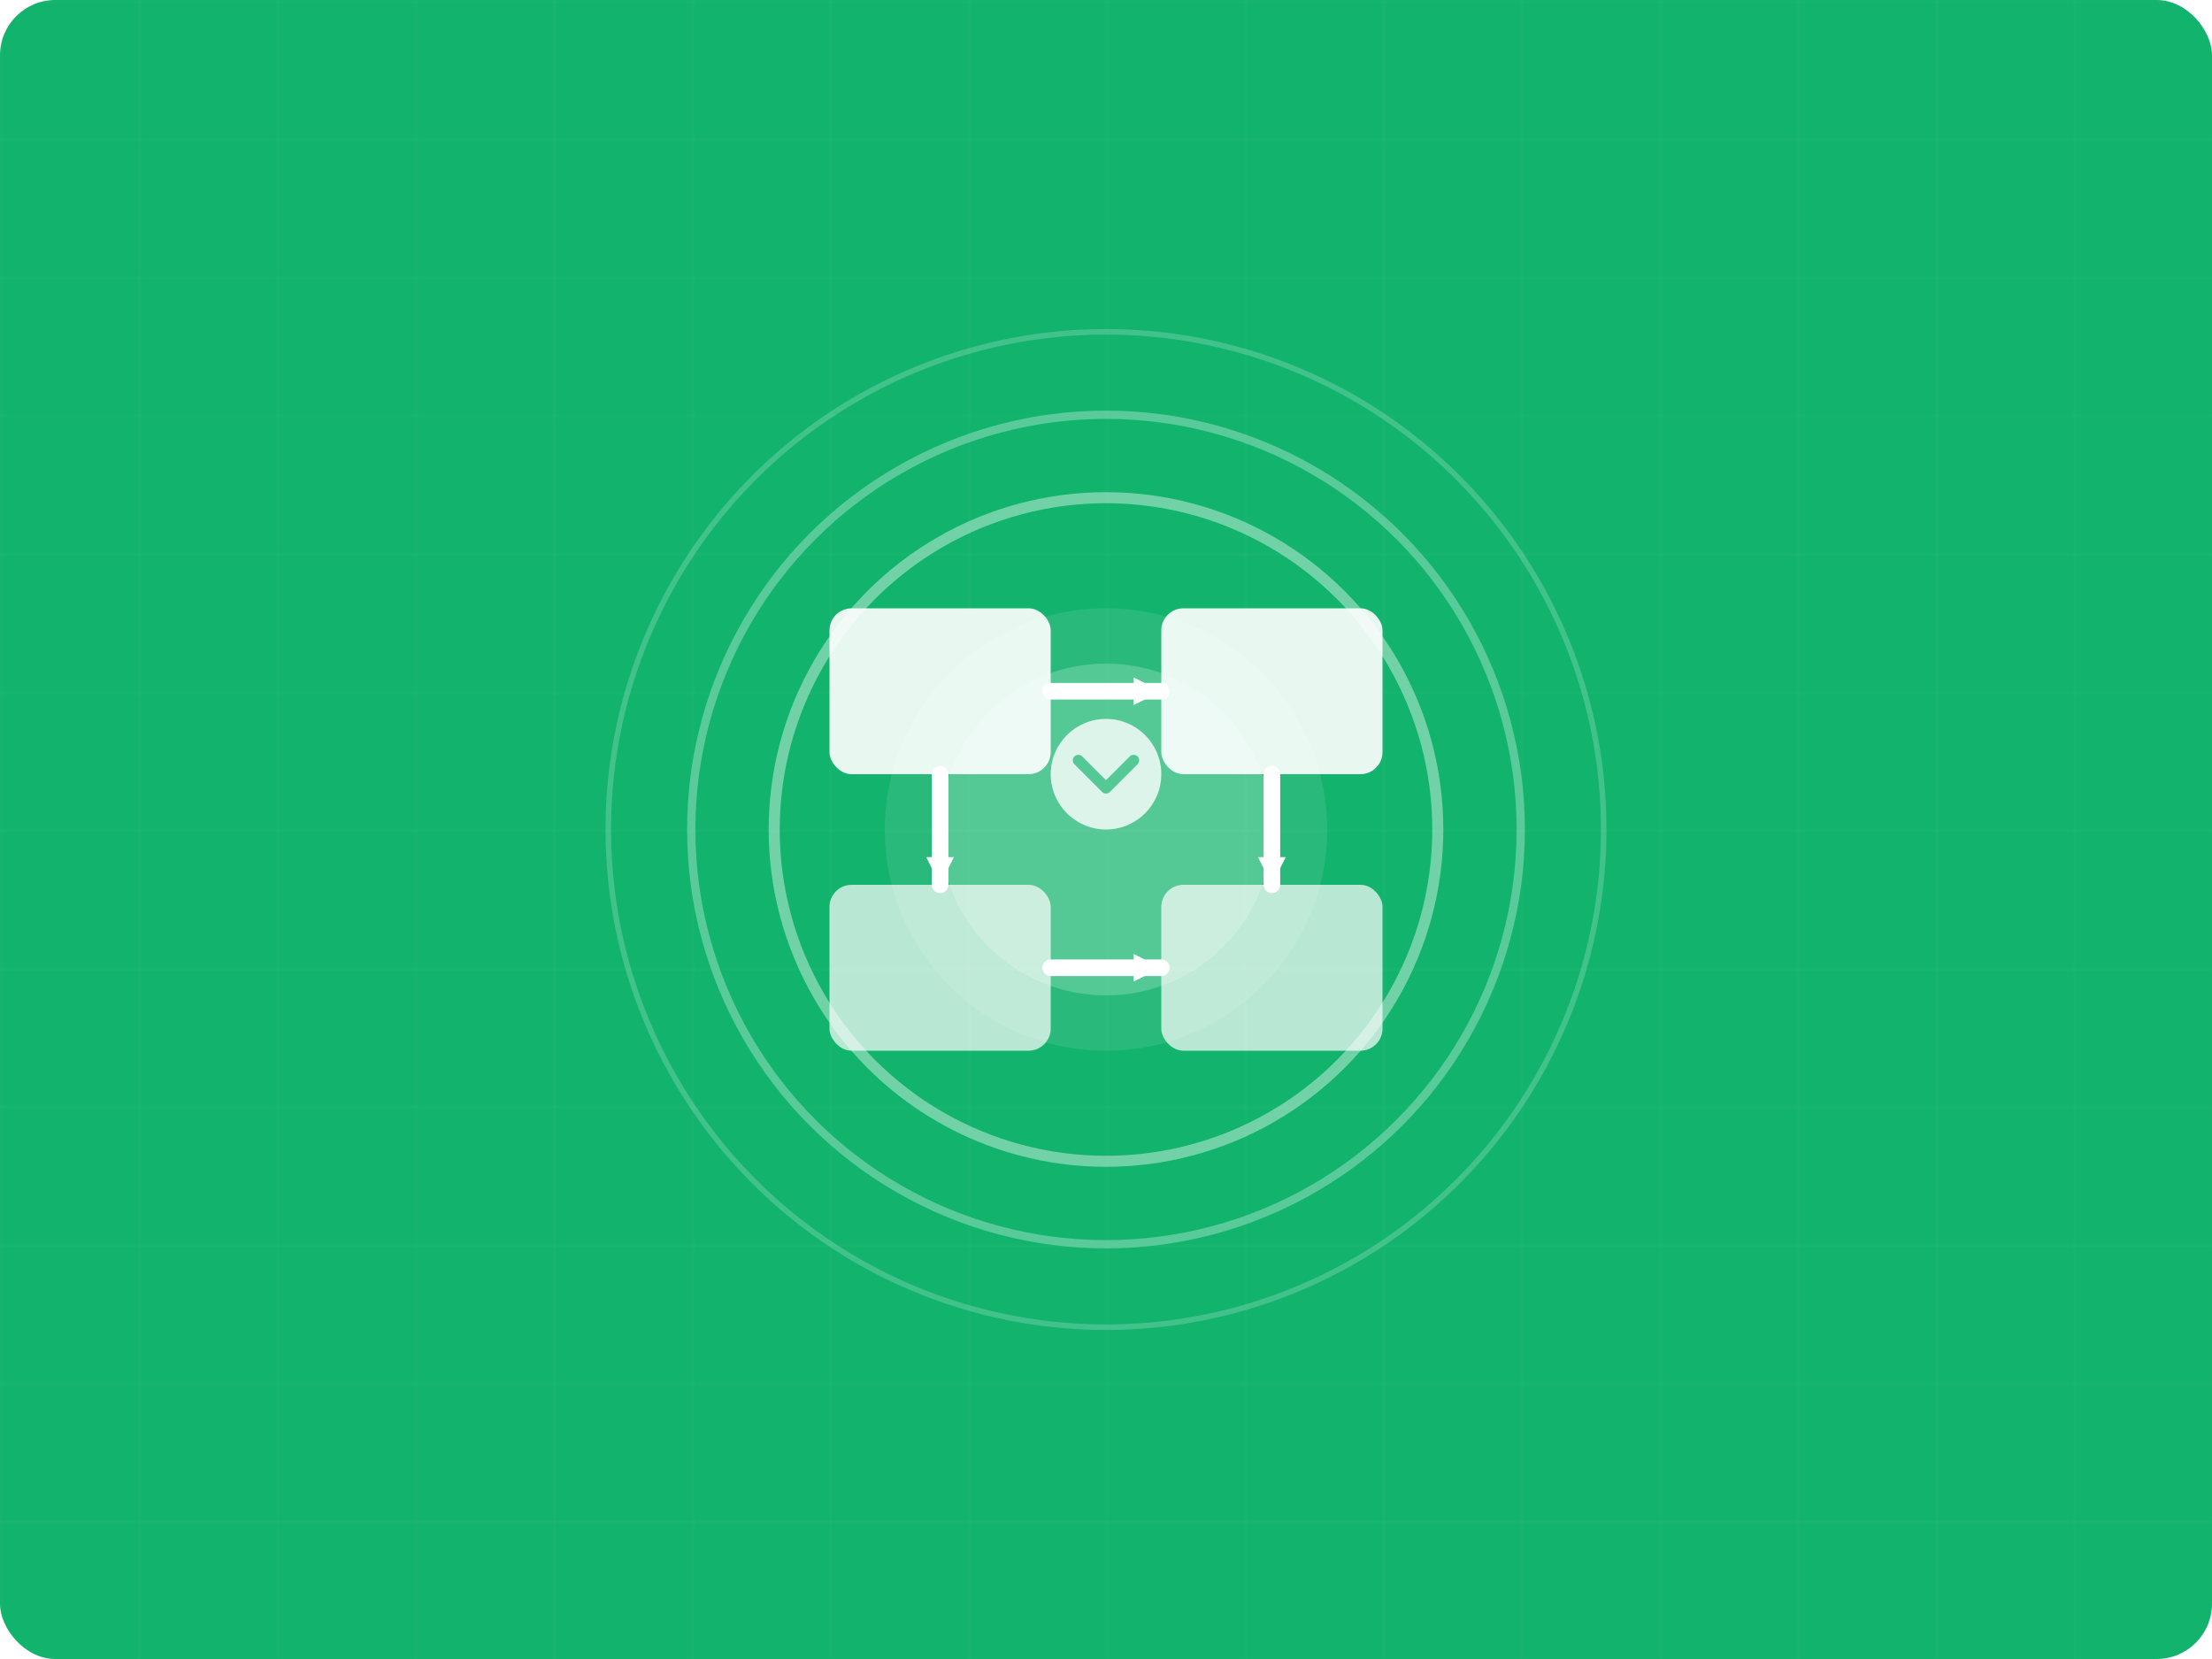 <svg xmlns="http://www.w3.org/2000/svg" viewBox="0 0 800 600" class="w-full h-full">
  <!-- 绿色科技感背景 -->
  <rect width="800" height="600" fill="#12B36D" rx="20" ry="20"/>
  
  <!-- 网格线条 -->
  <defs>
    <pattern id="grid" width="50" height="50" patternUnits="userSpaceOnUse">
      <path d="M 50 0 L 0 0 0 50" fill="none" stroke="rgba(255,255,255,0.1)" stroke-width="0.5"/>
    </pattern>
  </defs>
  <rect width="800" height="600" fill="url(#grid)"/>
  
  <!-- 科技感光环 -->
  <circle cx="400" cy="300" r="180" fill="none" stroke="rgba(255,255,255,0.2)" stroke-width="2"/>
  <circle cx="400" cy="300" r="150" fill="none" stroke="rgba(255,255,255,0.3)" stroke-width="3"/>
  <circle cx="400" cy="300" r="120" fill="none" stroke="rgba(255,255,255,0.4)" stroke-width="4"/>
  
  <!-- 高效运维图标 - 自动化流程 -->
  <rect x="300" y="220" width="80" height="60" rx="8" fill="rgba(255,255,255,0.9)"/>
  <rect x="420" y="220" width="80" height="60" rx="8" fill="rgba(255,255,255,0.9)"/>
  <rect x="300" y="320" width="80" height="60" rx="8" fill="rgba(255,255,255,0.7)"/>
  <rect x="420" y="320" width="80" height="60" rx="8" fill="rgba(255,255,255,0.7)"/>
  
  <!-- 连接箭头 -->
  <path d="M380 250 L420 250" fill="none" stroke="white" stroke-width="6" stroke-linecap="round"/>
  <path d="M420 250 L410 245 L410 255 Z" fill="white"/>
  <path d="M380 350 L420 350" fill="none" stroke="white" stroke-width="6" stroke-linecap="round"/>
  <path d="M420 350 L410 345 L410 355 Z" fill="white"/>
  <path d="M340 280 L340 320" fill="none" stroke="white" stroke-width="6" stroke-linecap="round"/>
  <path d="M340 320 L335 310 L345 310 Z" fill="white"/>
  <path d="M460 280 L460 320" fill="none" stroke="white" stroke-width="6" stroke-linecap="round"/>
  <path d="M460 320 L455 310 L465 310 Z" fill="white"/>
  
  <!-- 中心自动化图标 -->
  <circle cx="400" cy="280" r="20" fill="rgba(255,255,255,0.8)"/>
  <path d="M390 275 L400 285 L410 275" fill="none" stroke="#12B36D" stroke-width="4" stroke-linecap="round" stroke-linejoin="round"/>
  
  <!-- 科技装饰元素 -->
  <circle cx="400" cy="300" r="80" fill="rgba(255,255,255,0.1)"/>
  <circle cx="400" cy="300" r="60" fill="rgba(255,255,255,0.2)"/>
  
  <!-- 数据流效果 -->
  <circle cx="340" cy="250" r="8" fill="rgba(255,255,255,0.8)" opacity="0">
    <animate attributeName="opacity" values="0;1;0" dur="2s" repeatCount="indefinite"/>
  </circle>
  <circle cx="460" cy="250" r="8" fill="rgba(255,255,255,0.8)" opacity="0">
    <animate attributeName="opacity" values="0;1;0" dur="2s" repeatCount="indefinite" begin="0.5s"/>
  </circle>
  <circle cx="340" cy="350" r="8" fill="rgba(255,255,255,0.8)" opacity="0">
    <animate attributeName="opacity" values="0;1;0" dur="2s" repeatCount="indefinite" begin="1s"/>
  </circle>
  <circle cx="460" cy="350" r="8" fill="rgba(255,255,255,0.8)" opacity="0">
    <animate attributeName="opacity" values="0;1;0" dur="2s" repeatCount="indefinite" begin="1.5s"/>
  </circle>
</svg>